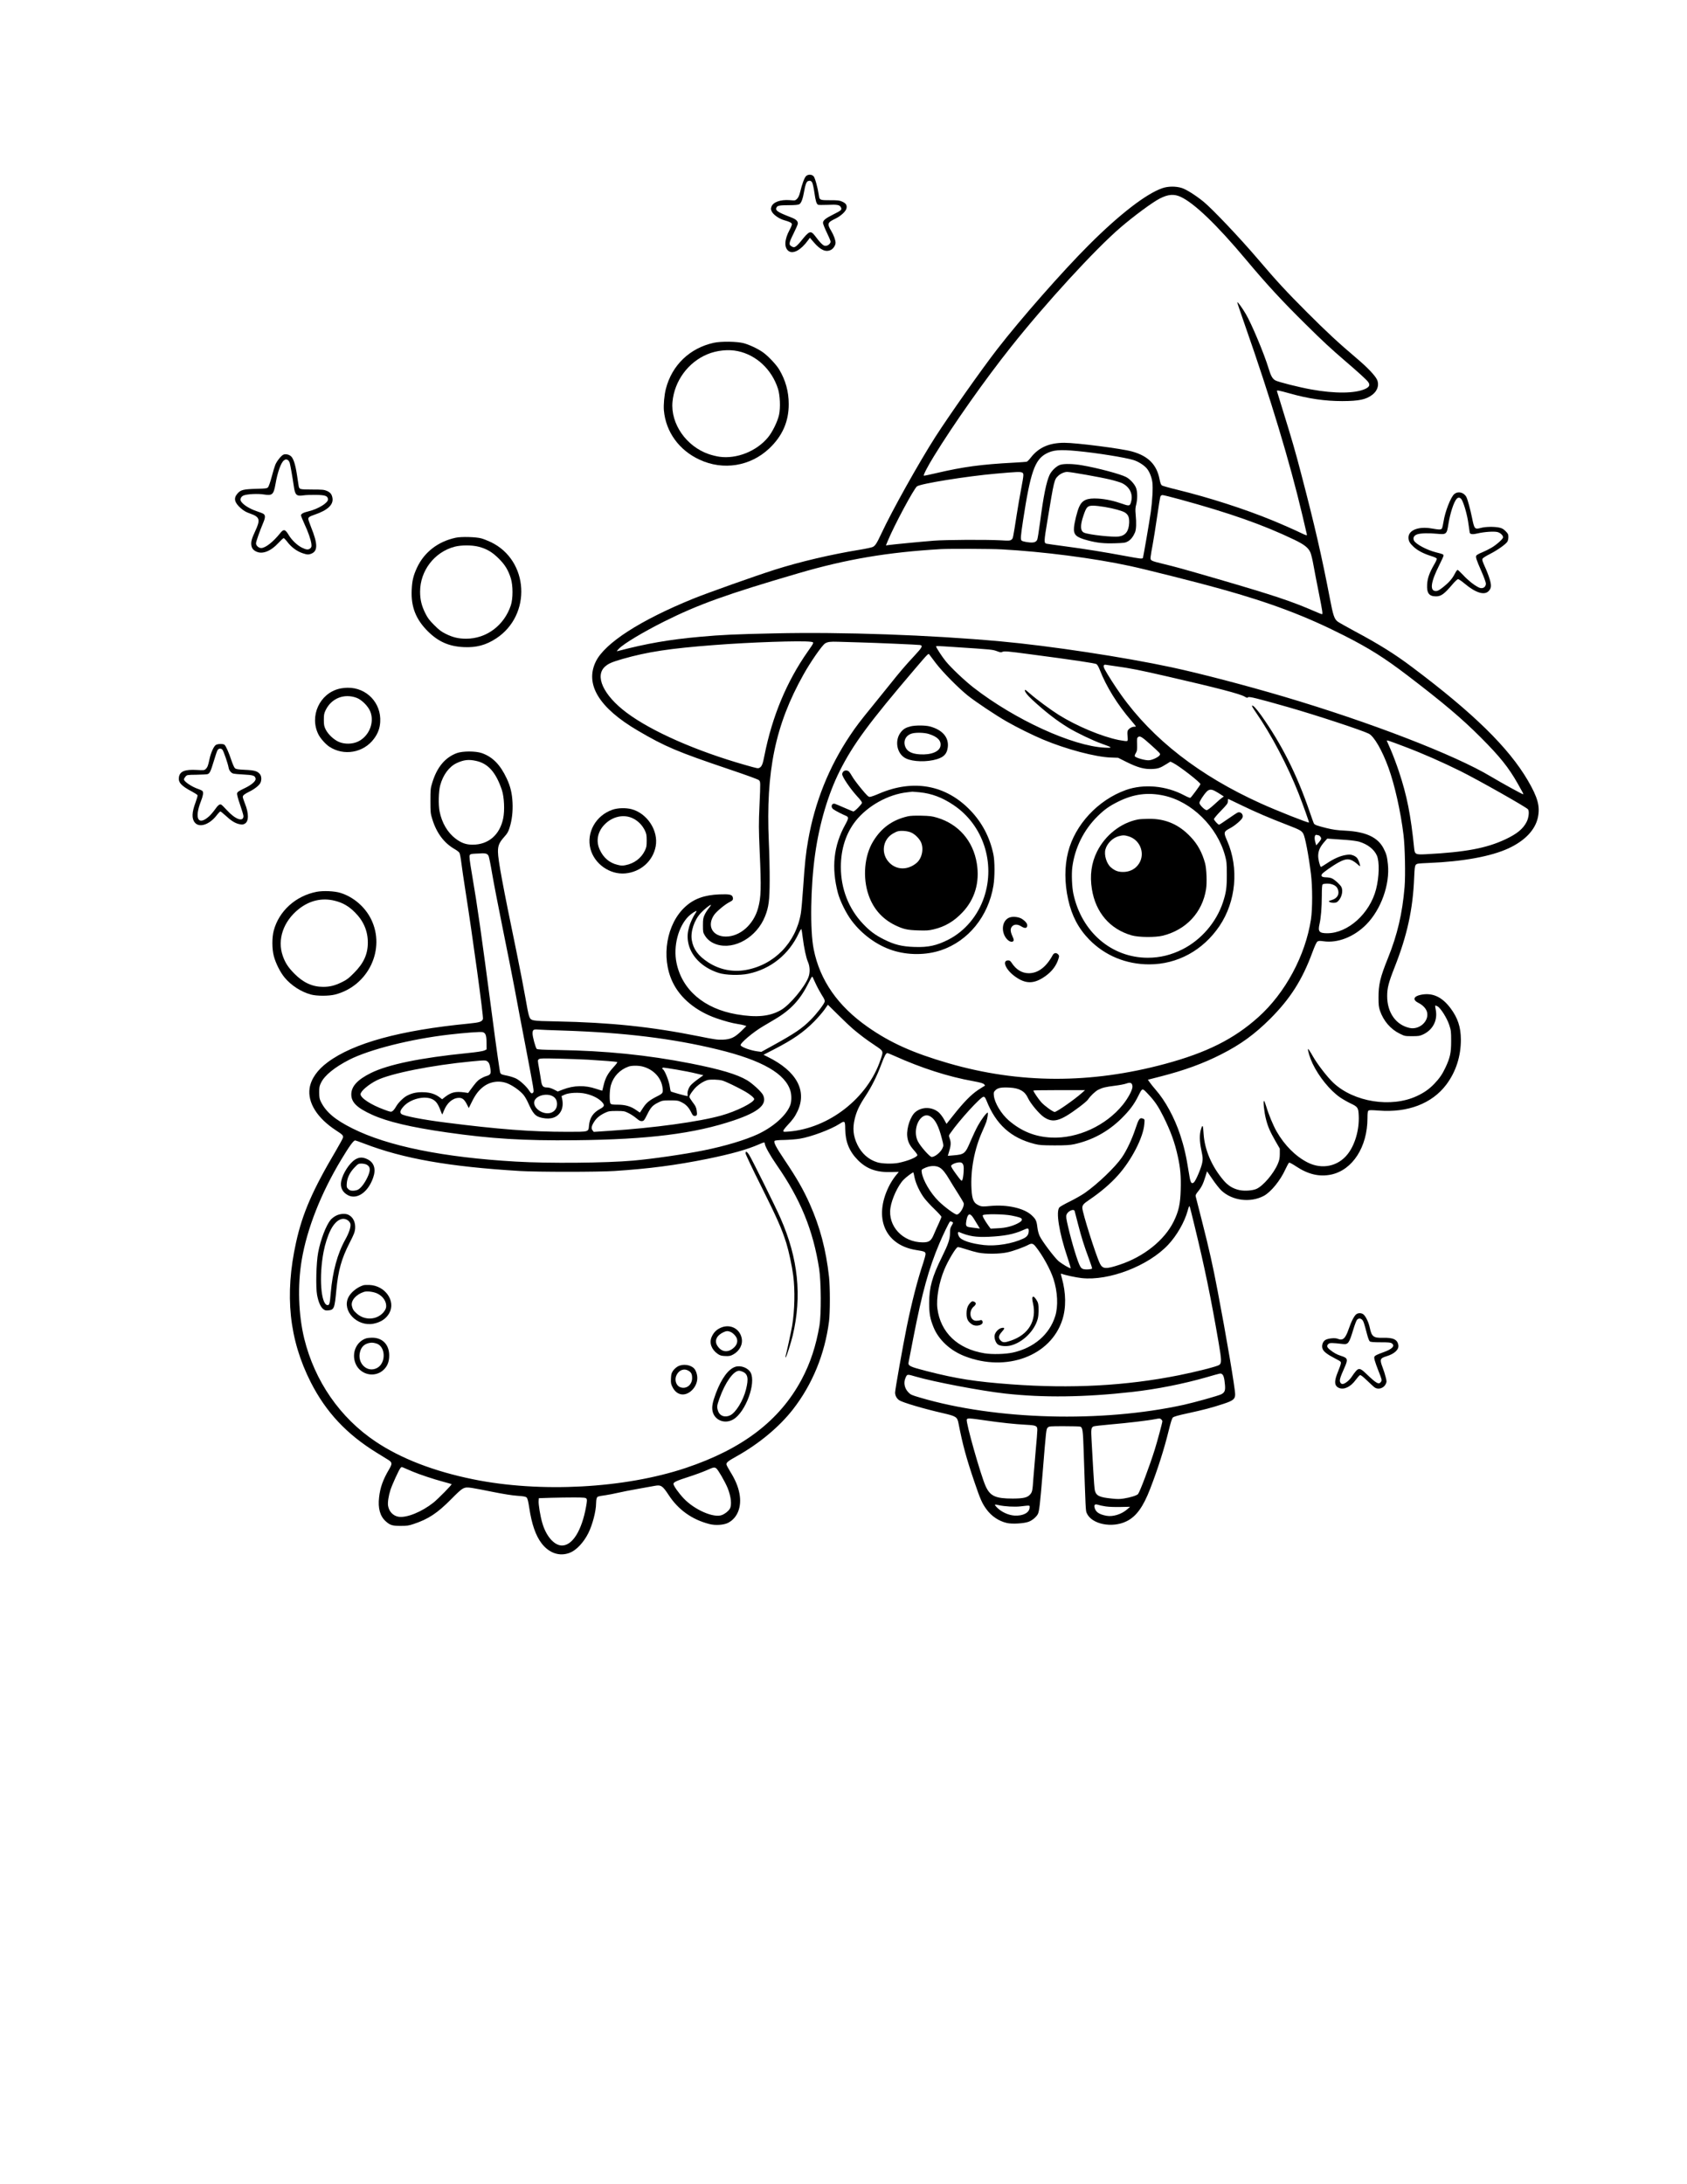 <?xml version="1.0" encoding="UTF-8" standalone="yes"?>
<svg version="1.0" xmlns="http://www.w3.org/2000/svg" width="100%" height="100%" viewBox="0 0 2550 3300" preserveAspectRatio="xMidYMid meet">
  <g transform="translate(0,3300) scale(0.1,-0.1)" fill="#000000" stroke="none">
    <path d="M12182 30337 c-24 -25 -59 -120 -87 -237 -13 -53 -27 -83 -46 -103
-28 -28 -30 -28 -111 -21 -143 11 -254 -30 -278 -101 -10 -30 -9 -41 7 -73 25
-48 112 -108 183 -128 87 -24 120 -41 120 -63 0 -11 -15 -49 -34 -83 -81 -149
-86 -272 -14 -322 68 -48 186 18 290 161 l30 41 60 -70 c102 -118 182 -152
259 -113 36 19 69 70 69 107 0 40 -28 116 -65 178 -65 108 -59 129 60 185 85
41 162 112 171 160 8 46 -9 73 -64 98 -41 19 -65 22 -185 22 -158 0 -160 1
-171 83 -16 107 -57 257 -78 279 -29 31 -87 31 -116 0z m93 -91 c9 -14 25 -83
35 -155 18 -126 30 -167 54 -184 6 -4 72 -5 146 -2 149 7 183 0 202 -40 16
-35 4 -45 -118 -106 -115 -57 -154 -89 -154 -127 0 -13 27 -83 61 -153 59
-126 61 -130 45 -155 -21 -31 -59 -46 -88 -35 -27 11 -68 53 -132 139 -73 96
-90 90 -226 -80 -25 -31 -57 -63 -72 -72 -25 -15 -30 -15 -58 -1 -51 26 -48
49 24 194 36 72 66 141 66 154 0 40 -28 65 -113 97 -199 77 -233 101 -208 148
14 26 51 32 195 32 77 0 130 5 146 13 31 16 55 79 76 200 16 94 34 141 56 150
28 11 48 6 63 -17z"/>
    <path d="M17570 30157 c-244 -83 -653 -399 -1115 -862 -390 -389 -1028 -1114
-1381 -1570 -235 -303 -726 -1000 -935 -1325 -251 -393 -657 -1118 -815 -1458
-72 -153 -92 -185 -132 -206 -15 -7 -101 -26 -192 -41 -437 -71 -909 -182
-1290 -303 -307 -98 -1011 -348 -1231 -437 -802 -326 -1337 -671 -1473 -950
-168 -344 49 -700 636 -1044 414 -243 596 -319 1371 -581 259 -87 447 -155
458 -167 25 -24 25 -20 9 -384 -12 -271 -12 -348 3 -695 25 -556 21 -690 -24
-854 -68 -249 -273 -430 -487 -430 -202 0 -291 162 -178 327 36 52 165 160
234 194 48 24 57 37 48 73 -10 41 -52 49 -204 43 -223 -9 -380 -65 -511 -184
-286 -258 -373 -765 -195 -1139 115 -244 354 -441 664 -549 125 -43 232 -72
320 -86 36 -5 80 -14 98 -20 l34 -11 -76 -75 c-101 -98 -160 -126 -281 -131
-78 -3 -125 3 -365 52 -719 144 -1334 208 -2147 224 -393 8 -389 7 -417 85 -9
23 -34 150 -56 282 -23 132 -82 436 -131 675 -209 1010 -281 1395 -282 1520
-1 94 19 141 96 227 46 51 61 77 80 140 36 113 51 244 44 381 -7 137 -32 242
-87 359 -98 210 -214 328 -378 385 -94 32 -287 32 -376 0 -178 -66 -301 -213
-372 -447 -26 -84 -28 -102 -28 -275 0 -174 2 -191 28 -275 65 -212 179 -364
344 -457 29 -17 59 -40 66 -52 8 -11 21 -82 30 -156 9 -74 35 -250 57 -390
112 -711 280 -1937 269 -1966 -17 -42 -48 -52 -215 -69 -1039 -101 -1742 -294
-2132 -584 -157 -116 -251 -252 -273 -391 -33 -218 114 -453 400 -639 99 -64
112 -78 104 -110 -3 -13 -49 -98 -103 -190 -355 -600 -508 -950 -605 -1388
-177 -798 -106 -1472 222 -2118 230 -451 541 -783 997 -1064 72 -44 150 -93
175 -108 59 -37 61 -58 12 -141 -93 -157 -136 -277 -152 -426 -19 -163 15
-283 99 -359 66 -60 101 -71 226 -71 94 0 123 4 195 28 224 74 362 165 571
377 180 181 188 186 310 169 41 -6 185 -33 321 -61 154 -31 292 -53 368 -58
98 -7 126 -12 141 -27 13 -14 24 -56 39 -154 37 -248 97 -420 186 -537 114
-149 272 -203 427 -143 97 37 209 155 279 295 63 125 118 334 118 450 0 29 4
65 10 79 10 27 11 28 135 46 44 6 127 23 185 36 58 14 193 40 300 59 107 19
222 40 256 46 94 18 119 2 209 -135 146 -226 356 -375 618 -442 91 -24 217
-15 282 18 144 74 210 244 172 444 -20 105 -64 210 -138 328 -32 52 -59 103
-59 113 0 28 31 52 150 118 341 190 647 444 855 710 295 379 482 835 546 1330
17 128 17 525 0 675 -45 407 -136 753 -291 1100 -97 217 -192 384 -381 665
-130 194 -169 269 -150 288 8 8 58 13 149 14 75 2 180 10 232 19 170 28 468
139 600 224 80 52 85 47 86 -78 2 -193 62 -340 194 -472 132 -132 281 -185
503 -178 l113 3 -53 -65 c-29 -36 -73 -105 -97 -155 -235 -476 -59 -886 411
-961 128 -20 143 -26 143 -62 0 -15 -16 -75 -35 -133 -86 -255 -172 -589 -250
-971 -58 -286 -175 -944 -175 -987 0 -47 25 -92 63 -117 54 -35 364 -127 657
-194 204 -47 220 -57 239 -157 62 -318 116 -519 241 -886 88 -259 115 -321
183 -413 76 -103 185 -176 306 -204 79 -19 260 -8 331 19 54 20 116 73 138
116 21 42 33 145 72 620 54 667 54 663 78 687 19 19 33 20 245 20 124 0 234
-3 244 -6 37 -12 43 -49 53 -359 30 -895 30 -909 46 -946 71 -170 385 -234
605 -124 145 72 249 216 354 488 117 302 214 609 280 879 30 122 50 185 63
199 15 14 75 32 224 64 232 50 371 86 545 144 143 47 173 72 173 142 0 89
-133 876 -266 1570 -72 379 -126 618 -235 1047 -50 195 -93 365 -96 377 -4 15
7 36 35 70 51 61 79 117 111 222 l26 84 82 -119 c44 -66 105 -142 135 -171
164 -154 437 -189 641 -81 108 58 250 232 327 402 24 52 49 97 56 100 7 3 54
-22 103 -55 185 -123 354 -162 533 -125 323 69 548 418 548 851 0 78 4 105 15
115 11 9 46 9 152 1 442 -35 808 105 1024 391 146 194 222 430 221 683 -1 188
-47 326 -156 472 -131 174 -275 239 -450 203 -111 -23 -127 -77 -36 -122 68
-34 115 -84 130 -137 36 -136 -113 -274 -262 -242 -208 45 -340 232 -340 481
0 121 21 204 110 430 192 485 279 881 298 1360 6 141 10 176 24 193 16 20 31
22 196 29 519 21 942 99 1205 220 248 115 405 279 445 467 35 168 0 299 -152
560 -291 496 -821 1016 -1749 1712 -262 197 -495 343 -871 544 -120 65 -234
129 -252 142 -53 40 -70 88 -122 361 -119 620 -230 1103 -429 1862 -90 347
-146 539 -286 990 -41 135 -78 253 -81 264 -5 16 -2 18 27 14 19 -3 93 -22
164 -42 282 -80 532 -116 795 -116 253 1 358 23 454 96 79 60 107 152 70 229
-30 63 -143 182 -301 316 -283 240 -453 397 -759 703 -315 316 -447 458 -735
796 -278 326 -691 761 -826 872 -121 98 -260 186 -330 208 -90 28 -207 27
-293 -3z m276 -131 c205 -94 547 -422 990 -951 310 -370 547 -627 906 -980
253 -251 375 -363 598 -555 205 -176 317 -278 341 -312 32 -45 19 -74 -45
-104 -153 -70 -458 -73 -816 -8 -184 33 -497 112 -541 136 -45 25 -69 67 -104
183 -66 219 -259 679 -345 823 -57 96 -123 187 -128 174 -1 -4 52 -163 119
-353 383 -1092 675 -2059 864 -2859 30 -129 59 -252 64 -273 9 -36 8 -37 -12
-31 -12 4 -43 17 -69 30 -66 33 -291 133 -428 189 -431 177 -961 347 -1450
467 -113 27 -214 56 -226 63 -15 10 -25 35 -37 96 -43 221 -173 351 -417 418
-158 44 -838 131 -1021 131 -228 0 -386 -69 -506 -221 -24 -32 -52 -60 -61
-64 -8 -3 -97 -10 -196 -15 -493 -26 -765 -63 -1164 -156 -107 -25 -195 -44
-198 -41 -10 9 59 142 152 293 296 483 772 1157 1163 1649 527 664 1271 1475
1656 1806 203 175 487 384 595 439 127 65 215 72 316 26z m-1560 -3841 c293
-28 720 -96 849 -136 71 -22 159 -78 199 -126 42 -50 75 -134 85 -213 10 -80
0 -270 -24 -445 -22 -154 -113 -683 -120 -695 -10 -16 -40 -12 -266 30 -330
61 -609 106 -904 145 -148 20 -278 38 -288 41 -38 12 -37 33 14 340 103 623
104 628 166 686 35 33 92 58 134 58 56 0 503 -80 649 -115 77 -19 160 -44 183
-56 110 -55 163 -159 137 -268 -18 -78 -27 -81 -134 -43 -135 47 -248 71 -366
79 -171 10 -242 -21 -289 -127 -29 -66 -71 -234 -77 -310 -9 -111 31 -148 209
-195 144 -38 244 -48 411 -43 136 4 157 7 194 28 44 25 80 70 108 135 19 45
23 142 10 275 -6 67 -5 98 8 146 20 79 21 187 0 247 -20 59 -88 135 -151 169
-81 44 -432 138 -668 178 -132 23 -268 26 -327 8 -55 -16 -132 -88 -162 -151
-50 -107 -93 -319 -145 -717 -17 -129 -36 -247 -42 -262 -17 -41 -57 -53 -145
-40 -41 5 -81 16 -89 22 -22 18 -19 55 20 313 110 718 176 909 346 1002 106
57 203 66 475 40z m-835 -325 c26 -14 25 -31 -15 -243 -19 -100 -49 -272 -66
-382 -60 -382 -57 -369 -81 -388 -21 -17 -36 -18 -173 -10 -216 11 -824 8
-1001 -6 -178 -14 -646 -59 -692 -67 l-32 -5 30 73 c97 234 393 785 440 820
54 41 758 154 1194 192 315 28 369 30 396 16z m2384 -405 c753 -206 1260 -384
1730 -610 153 -74 212 -121 243 -193 11 -26 33 -115 47 -197 15 -83 51 -271
81 -419 54 -272 61 -316 46 -316 -5 0 -51 18 -103 41 -359 156 -615 241 -1479
493 -531 154 -629 181 -811 225 -204 50 -203 49 -196 114 3 29 17 111 31 183
14 73 43 259 66 415 22 156 45 294 50 307 6 14 18 22 33 22 12 0 131 -29 262
-65z m-1133 -115 c132 -22 265 -59 303 -84 50 -33 66 -73 63 -156 -6 -126 -55
-191 -156 -206 -88 -13 -448 26 -523 57 -60 24 -64 106 -13 257 46 136 62 152
149 152 34 0 114 -9 177 -20z m-1562 -640 c627 -34 1394 -133 1939 -251 227
-48 1044 -254 1368 -345 759 -211 1291 -412 1868 -705 381 -193 610 -337 960
-604 536 -409 822 -650 1105 -934 293 -293 424 -457 562 -701 86 -152 90 -160
81 -160 -15 0 -327 172 -486 267 -544 327 -1824 821 -3127 1207 -589 174
-1279 354 -1700 444 -723 155 -1839 324 -2585 392 -1066 97 -2391 144 -3415
121 -598 -13 -802 -22 -1130 -52 -460 -41 -810 -102 -1240 -215 -23 -6 -21 -3
15 35 71 75 367 252 682 410 520 260 956 416 2028 729 730 214 1354 319 2160
366 135 7 752 5 915 -4z m-2887 -1396 c56 -8 57 -5 -44 -149 -318 -453 -537
-978 -654 -1569 -25 -132 -40 -167 -75 -186 -23 -12 -29 -11 -215 42 -742 211
-1418 509 -1794 791 -353 264 -488 560 -320 701 51 43 101 64 262 111 376 107
711 158 1377 209 555 43 1323 69 1463 50z m722 -9 c262 -7 905 -35 931 -40 47
-10 35 -34 -80 -158 -144 -154 -225 -250 -372 -434 -65 -82 -186 -231 -269
-333 -176 -215 -247 -308 -335 -440 -320 -477 -533 -1008 -634 -1582 -35 -194
-52 -357 -76 -718 -11 -168 -27 -343 -35 -390 -75 -444 -404 -781 -837 -856
-196 -34 -395 7 -564 117 -150 98 -224 198 -247 334 -22 127 35 301 134 409
52 57 146 132 155 124 2 -3 -12 -25 -32 -49 -20 -24 -49 -69 -63 -99 -22 -48
-26 -68 -26 -161 0 -100 2 -108 30 -154 40 -65 101 -110 181 -135 269 -83 602
111 727 423 57 141 70 246 71 542 1 149 -5 414 -13 590 -47 1063 98 1763 522
2520 108 194 284 447 329 474 39 24 79 29 198 25 63 -2 201 -6 305 -9z m1440
-70 c597 -39 585 -38 662 -66 42 -16 56 -18 74 -8 28 14 77 10 414 -35 682
-90 989 -136 1009 -150 13 -8 34 -46 50 -87 97 -250 268 -527 475 -766 39 -46
71 -85 71 -88 0 -3 -12 -5 -27 -5 -39 0 -91 -35 -99 -66 -4 -14 -4 -53 0 -85
5 -48 3 -61 -9 -65 -8 -4 -63 4 -122 15 -260 52 -637 210 -911 381 -122 77
-336 235 -434 321 -38 34 -71 60 -73 57 -17 -16 28 -77 113 -155 204 -187 363
-309 542 -419 126 -76 370 -193 500 -239 169 -60 175 -67 50 -61 -487 23
-1359 422 -1985 908 -133 104 -337 296 -419 397 -53 64 -146 207 -146 223 0
10 5 10 265 -7z m-265 -250 c104 -135 339 -372 480 -485 118 -94 419 -295 585
-390 151 -87 393 -207 553 -274 348 -146 793 -264 1025 -271 l108 -4 132 -66
c166 -82 265 -109 386 -103 91 5 118 15 219 78 l53 33 36 -17 c93 -44 426
-303 418 -324 -9 -25 -140 -201 -152 -206 -7 -3 -50 15 -95 39 -273 145 -610
175 -880 79 -420 -150 -768 -523 -873 -937 -55 -218 -55 -465 1 -717 54 -246
156 -439 319 -606 237 -242 556 -374 906 -374 426 0 813 211 1062 579 251 372
296 876 117 1286 -58 131 -56 139 49 195 69 37 169 123 182 157 17 46 -24 93
-70 78 -10 -3 -76 -46 -146 -95 -71 -50 -132 -90 -138 -90 -16 0 -77 67 -77
85 0 10 47 66 105 125 94 97 105 112 105 144 0 20 2 36 3 36 2 0 91 -42 198
-94 221 -107 429 -196 689 -296 201 -78 221 -89 249 -134 28 -45 82 -328 117
-611 24 -192 24 -527 0 -685 -84 -548 -389 -1114 -796 -1478 -368 -330 -780
-536 -1410 -706 -1125 -303 -2200 -300 -3270 9 -542 157 -882 310 -1225 550
-452 317 -721 704 -815 1171 -58 285 -48 954 21 1439 65 463 197 907 371 1255
204 405 439 725 1145 1552 196 229 197 231 212 207 9 -13 54 -73 101 -134z
m2710 -40 c232 -32 362 -58 789 -156 749 -172 1094 -262 1165 -304 33 -20 42
-21 50 -10 12 16 144 -17 611 -150 417 -119 1118 -350 1216 -400 80 -42 201
-251 297 -515 93 -257 184 -659 227 -1015 22 -178 31 -607 16 -787 -34 -402
-108 -717 -251 -1073 -118 -292 -144 -402 -143 -600 0 -107 4 -141 22 -195 53
-154 160 -279 297 -346 76 -38 80 -39 188 -39 99 0 117 3 167 26 151 71 224
218 190 379 -6 29 -9 55 -7 57 2 3 18 -3 34 -11 48 -25 143 -176 178 -281 27
-84 29 -100 29 -245 0 -177 -16 -250 -85 -397 -49 -104 -88 -161 -169 -247
-78 -81 -155 -135 -265 -186 -386 -180 -950 -91 -1260 199 -91 85 -244 283
-311 402 -38 67 -71 117 -73 111 -7 -22 29 -138 69 -222 94 -197 263 -405 415
-510 41 -28 113 -69 159 -91 109 -51 118 -65 123 -185 10 -213 -57 -442 -168
-582 -146 -185 -387 -235 -605 -125 -181 92 -348 259 -468 468 -51 89 -122
259 -157 378 -13 43 -28 81 -33 84 -17 10 1 -168 28 -272 29 -116 60 -187 144
-335 l66 -114 0 -81 c-1 -67 -6 -92 -31 -151 -64 -148 -221 -332 -323 -377
-57 -25 -176 -34 -254 -18 -98 21 -171 65 -239 144 -180 210 -289 462 -305
707 -8 133 -15 146 -38 74 -26 -82 -25 -186 5 -326 21 -103 23 -125 13 -182
-14 -80 -101 -284 -129 -302 -40 -27 -51 -2 -78 173 -35 225 -69 372 -127 548
-87 261 -224 514 -370 680 -33 39 -74 88 -89 111 l-29 41 187 48 c365 93 651
198 922 336 296 150 505 303 741 538 304 305 482 585 635 998 38 103 64 159
78 168 17 11 35 12 91 4 215 -31 462 66 647 253 223 226 359 605 327 910 -12
118 -23 158 -66 241 -88 168 -268 251 -578 267 -126 6 -186 15 -285 39 -150
38 -178 48 -191 72 -5 10 -35 92 -65 181 -192 560 -422 1015 -731 1451 -78
108 -125 158 -139 144 -3 -3 23 -48 59 -99 234 -337 481 -807 647 -1228 68
-175 161 -433 156 -437 -9 -10 -484 178 -725 287 -927 418 -1639 971 -2117
1645 -89 125 -198 295 -243 378 -30 54 -23 81 16 73 16 -3 80 -12 143 -21z
m513 -1168 c165 -148 170 -153 158 -174 -15 -29 -104 -73 -158 -79 -55 -7
-210 37 -220 61 -3 8 4 30 16 48 18 30 21 48 19 131 -3 86 -1 99 16 111 26 20
57 2 169 -98z m3857 -47 c273 -103 570 -234 845 -370 262 -130 995 -544 1021
-577 23 -28 12 -128 -20 -190 -53 -105 -144 -180 -317 -262 -288 -136 -606
-196 -1205 -227 -157 -8 -169 -2 -178 88 -52 509 -109 797 -231 1163 -35 105
-89 249 -120 320 -31 72 -59 136 -62 142 -6 15 27 4 267 -87z m-14037 -215
c184 -39 302 -171 393 -440 35 -106 45 -309 20 -429 -51 -249 -222 -397 -461
-398 -99 0 -171 25 -258 91 -120 90 -208 238 -242 410 -21 101 -16 304 9 396
43 159 135 282 249 336 106 49 179 58 290 34z m11172 -456 c22 -12 61 -35 87
-52 l47 -31 -25 -17 c-14 -9 -68 -55 -119 -103 -59 -54 -102 -86 -116 -86 -28
0 -109 80 -109 109 0 24 59 117 108 169 36 38 70 41 127 11z m-774 -69 c420
-90 808 -471 926 -907 24 -89 27 -115 27 -283 1 -200 -10 -275 -60 -427 -101
-300 -328 -563 -609 -705 -170 -86 -341 -128 -525 -128 -548 0 -1001 389
-1125 965 -22 100 -30 303 -16 407 39 291 173 560 382 766 107 105 179 155
314 222 231 114 444 142 686 90z m2339 -600 c15 0 40 -31 40 -49 0 -10 -17
-37 -37 -60 l-37 -43 -13 43 c-22 76 -11 128 25 114 8 -3 17 -5 22 -5z m432
-71 c69 -5 150 -17 180 -25 130 -39 227 -114 270 -209 41 -92 36 -323 -12
-510 -94 -366 -424 -664 -737 -665 -121 0 -143 25 -119 133 24 105 35 251 36
433 0 111 4 164 12 172 7 7 38 12 70 12 70 0 131 -27 152 -68 42 -82 7 -155
-90 -182 -42 -12 -45 -15 -28 -27 10 -7 37 -13 61 -13 34 0 50 6 69 25 56 56
79 156 50 214 -18 34 -93 104 -137 127 -20 11 -58 18 -92 19 -63 1 -83 15 -66
47 12 23 167 132 254 179 91 49 139 57 196 32 24 -11 62 -36 83 -56 22 -21 41
-35 43 -33 7 7 -16 80 -36 112 -13 21 -36 38 -66 50 -42 15 -56 16 -116 6 -86
-15 -177 -55 -286 -128 -46 -31 -86 -54 -87 -53 -19 23 -41 116 -41 169 1 76
28 136 95 212 l42 48 86 -6 c48 -3 144 -10 214 -15z m-13022 -205 c23 -5 36
-16 46 -38 7 -17 32 -137 53 -266 22 -129 94 -502 160 -828 67 -326 148 -740
182 -920 33 -180 107 -571 165 -870 127 -667 128 -670 113 -688 -19 -23 -32
-16 -61 29 -39 62 -135 150 -197 182 -30 14 -86 33 -125 41 -97 20 -99 21
-114 44 -7 11 -60 379 -117 818 -177 1338 -224 1673 -311 2184 -35 205 -43
272 -34 287 9 17 22 21 93 24 45 1 89 4 98 5 9 1 31 -1 49 -4z m3172 -901
c-33 -47 -79 -146 -95 -204 -24 -85 -29 -148 -17 -224 33 -213 210 -394 465
-475 104 -33 316 -39 445 -12 339 70 615 292 764 613 18 39 36 67 40 61 3 -5
12 -63 20 -129 19 -153 51 -303 77 -362 32 -71 36 -163 9 -235 -56 -148 -280
-417 -412 -494 -169 -99 -370 -119 -673 -67 -493 85 -825 370 -909 777 -52
250 26 549 181 703 44 43 113 88 122 80 2 -2 -6 -16 -17 -32z m1824 -1078 c23
-49 64 -123 89 -163 34 -51 45 -79 41 -95 -9 -38 -124 -187 -210 -273 -135
-135 -240 -206 -590 -399 l-158 -87 -55 7 c-104 13 -247 64 -258 93 -11 29
186 196 335 284 41 24 124 73 184 109 242 143 386 300 512 557 43 86 50 96 58
78 5 -12 29 -61 52 -111z m559 -672 c120 -100 196 -157 323 -242 141 -95 138
-86 92 -221 -193 -579 -778 -1036 -1387 -1086 -75 -6 -83 -5 -83 10 0 10 26
45 58 79 85 90 118 136 157 218 147 311 -15 607 -450 821 l-64 32 157 81 c288
148 446 258 607 420 55 56 125 136 155 178 l54 77 156 -154 c85 -85 187 -181
225 -213z m-4385 -23 c922 -30 1654 -119 2336 -285 677 -164 1032 -369 1104
-635 17 -64 15 -158 -6 -210 -59 -153 -253 -325 -487 -435 -189 -88 -495 -180
-817 -245 -292 -59 -782 -130 -1070 -155 -408 -36 -1273 -44 -1770 -15 -1095
63 -1938 233 -2472 501 -261 130 -398 245 -476 400 -23 46 -26 67 -27 144 0
79 3 97 29 149 54 110 205 232 425 345 305 155 930 313 1511 380 233 27 474
45 505 37 45 -11 59 -48 59 -160 l1 -101 -35 -17 c-23 -10 -111 -24 -250 -38
-717 -72 -1201 -172 -1463 -301 -204 -101 -296 -202 -297 -323 0 -121 85 -204
319 -310 231 -104 581 -187 1126 -265 671 -96 1156 -126 1938 -118 1108 11
1808 99 2406 302 373 127 502 240 435 381 -23 48 -159 174 -241 223 -154 91
-402 165 -858 255 -650 127 -1282 191 -1995 202 -230 3 -318 8 -327 17 -18 18
-63 183 -63 231 0 58 12 67 85 61 33 -3 202 -10 375 -15z m5005 -381 c413
-186 817 -316 1198 -384 108 -20 147 -31 162 -47 16 -16 17 -21 6 -25 -7 -3
-52 -32 -100 -63 -103 -69 -216 -185 -365 -373 l-109 -137 -38 69 c-21 38 -57
85 -80 105 -100 85 -252 88 -352 5 -73 -60 -134 -237 -124 -360 7 -84 35 -143
104 -220 30 -33 52 -66 50 -72 -11 -33 -146 -88 -285 -116 -89 -18 -251 -14
-323 9 -130 40 -235 133 -299 265 -64 132 -75 250 -39 396 28 112 70 201 158
334 93 141 175 303 241 480 51 136 72 175 94 175 6 0 52 -19 101 -41z m-4630
-59 c203 -12 425 -29 443 -35 9 -3 -12 -32 -58 -82 -82 -90 -121 -162 -146
-270 -10 -43 -19 -79 -20 -81 -1 -2 -44 11 -95 28 -164 56 -335 53 -500 -11
l-78 -30 -60 31 c-40 20 -75 30 -104 30 -57 0 -76 21 -87 96 -4 33 -19 117
-31 188 -23 127 -23 128 -4 143 17 13 60 14 295 9 151 -4 352 -11 445 -16z
m-1511 -32 c20 -18 28 -39 37 -96 14 -85 6 -101 -64 -121 -23 -7 -63 -26 -89
-42 -42 -27 -65 -53 -153 -173 l-28 -39 -61 9 c-132 17 -195 2 -287 -68 l-46
-36 -31 24 c-68 53 -141 78 -243 82 -102 4 -174 -10 -253 -50 -57 -29 -134
-105 -169 -166 -16 -29 -40 -60 -54 -69 -22 -15 -30 -14 -126 22 -200 73 -357
176 -357 233 0 45 119 147 245 210 211 105 834 229 1435 286 209 20 215 19
244 -6z m2341 -72 c166 -44 283 -171 301 -328 8 -70 2 -79 -80 -120 -117 -59
-163 -96 -213 -171 -25 -40 -47 -73 -49 -75 -1 -2 -28 15 -60 38 -80 56 -164
80 -279 80 -72 0 -95 3 -106 16 -20 25 -17 205 5 279 39 132 133 232 265 280
47 18 153 18 216 1z m512 -46 c98 -17 229 -42 292 -58 l113 -27 -80 -58 c-45
-32 -95 -74 -111 -93 -33 -37 -55 -103 -48 -141 2 -13 3 -23 1 -23 -25 0 -250
63 -255 71 -4 7 -10 37 -14 66 -10 85 -75 249 -105 268 -17 10 -11 25 9 25 11
0 100 -14 198 -30z m694 -166 c56 -17 224 -98 344 -166 73 -42 135 -94 135
-113 0 -51 -267 -185 -498 -249 -334 -94 -1021 -188 -1687 -231 l-240 -16 -18
23 c-24 29 -17 66 24 130 37 58 88 99 166 136 53 24 69 27 173 27 110 0 119
-2 180 -32 36 -17 89 -53 119 -78 43 -37 60 -45 85 -43 28 3 35 11 77 96 55
112 84 143 169 185 61 30 71 32 180 32 106 0 120 -2 172 -28 66 -32 109 -77
146 -153 22 -45 30 -54 53 -54 35 0 40 16 29 86 -7 45 -20 70 -60 121 -27 36
-50 73 -50 81 0 25 57 107 109 155 47 44 110 82 161 98 45 13 175 10 231 -7z
m-3229 -52 c81 -38 175 -108 221 -164 20 -24 50 -75 67 -114 78 -175 113 -213
217 -234 130 -27 227 6 279 96 30 51 37 123 20 197 l-8 37 48 22 c67 30 215
37 316 14 98 -22 187 -65 238 -116 55 -55 51 -76 -18 -113 -107 -58 -158 -134
-169 -252 -9 -99 4 -95 -333 -95 -542 0 -1035 38 -1835 140 -348 44 -629 99
-667 129 -28 23 -20 55 31 113 102 115 320 170 439 109 52 -27 82 -68 117
-159 15 -40 29 -72 30 -70 2 2 13 27 25 57 46 117 131 191 224 194 54 2 85
-23 125 -101 l27 -53 46 93 c56 113 103 174 174 229 111 85 259 101 386 41z
m9426 -34 c4 -48 -61 -173 -145 -278 -255 -316 -683 -514 -1078 -497 -248 11
-455 94 -647 259 -113 98 -214 264 -225 374 -5 49 -3 55 24 83 37 36 89 46
217 39 145 -8 228 -55 274 -157 37 -82 172 -243 243 -290 138 -92 245 -62 531
152 63 47 123 98 133 114 36 54 110 125 155 148 64 32 108 43 249 61 68 8 147
23 175 33 63 23 89 12 94 -41z m244 -126 c93 -99 148 -180 222 -329 111 -222
173 -392 219 -603 39 -176 50 -302 44 -504 -6 -218 -30 -325 -106 -481 -140
-283 -451 -532 -817 -653 -207 -69 -257 -66 -298 17 -60 121 -266 771 -266
841 0 43 18 64 103 121 171 116 320 242 435 371 206 229 384 575 399 775 6 72
6 72 -22 83 -47 18 -62 -2 -111 -150 -54 -163 -134 -333 -206 -437 -100 -146
-363 -398 -558 -535 -47 -33 -149 -91 -226 -129 -78 -38 -150 -79 -160 -90
-56 -62 -6 -378 120 -752 30 -89 52 -164 50 -167 -10 -9 -133 64 -186 109 -63
56 -246 298 -282 375 -17 35 -30 87 -36 136 -11 97 -25 124 -90 183 -115 104
-365 160 -615 137 -116 -11 -136 -10 -170 4 -87 37 -110 85 -120 246 -17 289
42 608 165 880 26 58 52 121 59 141 17 52 30 139 20 139 -18 0 -96 -104 -145
-193 -29 -51 -78 -156 -111 -232 -83 -197 -94 -207 -265 -221 l-81 -7 7 24
c41 130 45 172 21 239 -15 42 -15 45 10 79 134 194 460 551 502 551 16 0 26
-13 44 -57 143 -362 369 -565 727 -656 76 -19 114 -21 302 -22 172 0 232 4
298 18 273 60 509 189 711 386 125 124 191 211 255 339 66 131 58 130 158 24z
m-1010 24 c-114 -101 -379 -286 -410 -286 -26 0 -150 90 -201 145 -44 49 -121
162 -121 179 0 3 176 6 390 6 l391 0 -49 -44z m-8002 -46 c47 -24 70 -64 70
-122 0 -80 -60 -138 -143 -138 -120 0 -231 108 -197 191 33 78 179 115 270 69z
m5721 -313 c69 -46 119 -146 167 -333 26 -100 26 -102 8 -142 -28 -62 -114
-132 -163 -132 -29 0 -174 164 -210 239 -53 106 -32 263 45 345 49 51 100 59
153 23z m-8563 -406 c591 -227 1280 -348 2352 -413 265 -16 1175 -16 1425 0
523 34 937 88 1405 183 368 75 602 141 781 219 77 34 89 36 89 14 0 -37 77
-176 178 -322 362 -520 553 -987 644 -1572 30 -199 33 -683 5 -855 -51 -305
-139 -572 -269 -815 -332 -623 -895 -1052 -1754 -1339 -925 -309 -2200 -377
-3211 -171 -596 121 -1096 315 -1477 571 -537 360 -919 913 -1077 1554 -88
361 -103 806 -38 1190 80 472 290 1006 597 1515 124 206 185 290 211 290 6 0
69 -22 139 -49z m9028 -289 c29 -19 36 -55 29 -146 -3 -50 -12 -101 -19 -114
-11 -21 -16 -17 -93 88 -53 72 -80 116 -76 127 13 33 127 66 159 45z m-329
-74 c41 -25 87 -82 143 -178 24 -41 81 -133 127 -205 46 -71 86 -140 90 -153
13 -51 -60 -172 -105 -172 -29 0 -186 115 -273 201 -124 121 -240 319 -256
436 -5 38 -3 42 26 57 89 47 186 52 248 14z m-383 -148 c19 -92 80 -222 146
-310 27 -36 96 -112 155 -168 58 -56 105 -108 105 -116 0 -8 -18 -52 -39 -98
-22 -45 -54 -119 -73 -163 -43 -104 -72 -125 -172 -125 -301 1 -529 246 -486
523 21 137 115 339 199 424 36 38 141 116 147 110 2 -1 10 -36 18 -77z m4236
-745 c149 -612 243 -1068 360 -1748 46 -268 47 -311 10 -339 -31 -23 -349
-104 -615 -157 -798 -159 -1621 -203 -2530 -136 -542 40 -823 84 -1270 198
-262 67 -292 81 -281 135 3 15 35 180 71 367 134 688 233 1048 395 1430 56
134 148 322 160 330 5 3 19 1 30 -5 21 -11 21 -11 -4 -55 -21 -34 -26 -57 -26
-107 0 -99 -23 -168 -124 -373 -146 -295 -191 -457 -191 -690 0 -163 14 -239
65 -365 77 -192 253 -356 475 -441 630 -244 1298 6 1473 551 59 183 56 405 -8
633 -17 63 -18 68 -2 62 50 -20 213 -55 302 -65 413 -45 1008 184 1308 504
131 140 247 342 294 513 16 60 25 79 30 66 5 -10 40 -148 78 -308z m-1816 238
c3 -10 26 -97 50 -193 53 -206 93 -333 166 -528 29 -78 51 -145 47 -148 -10
-11 -85 -17 -122 -10 -26 5 -41 16 -55 39 -37 59 -128 357 -186 607 -28 119
-32 151 -23 177 18 55 110 97 123 56z m-954 -68 c110 -22 148 -35 154 -51 9
-22 -9 -41 -63 -69 -88 -44 -181 -67 -297 -72 l-110 -6 -36 49 c-56 78 -92
144 -82 154 22 22 320 18 434 -5z m-575 -39 c19 -30 48 -78 65 -106 l31 -52
-43 6 c-24 3 -67 8 -95 12 -72 9 -79 20 -66 100 19 112 54 125 108 40z m835
-191 c0 -57 -24 -91 -82 -118 -163 -77 -411 -118 -593 -98 -197 22 -343 70
-376 125 -25 41 -26 81 -1 71 149 -63 252 -79 445 -71 238 11 383 39 518 100
77 35 89 34 89 -9z m103 -237 c105 -130 224 -345 271 -491 63 -194 73 -413 26
-562 -86 -277 -323 -480 -640 -550 -113 -25 -315 -30 -430 -11 -405 66 -665
315 -711 679 -19 150 26 398 106 588 56 135 175 333 202 337 12 2 68 -13 125
-32 57 -19 139 -42 183 -51 113 -23 322 -22 441 4 84 17 252 78 321 115 47 25
69 20 106 -26z m2817 -1928 c24 -13 38 -63 46 -162 8 -87 -4 -116 -55 -143
-46 -23 -389 -119 -566 -159 -1242 -273 -2841 -230 -3986 108 -133 39 -144 44
-181 83 -55 58 -72 140 -43 210 27 64 24 64 153 26 276 -81 999 -218 1352
-257 582 -65 1204 -57 1925 24 371 42 771 121 1130 224 219 63 201 59 225 46z
m-3579 -700 c242 -35 447 -57 619 -66 153 -8 170 -16 170 -79 0 -25 -11 -166
-25 -313 -13 -147 -29 -334 -35 -417 -13 -195 -17 -210 -54 -249 -40 -43 -101
-56 -256 -57 -262 0 -342 36 -411 186 -74 163 -302 967 -286 1009 9 22 40 21
278 -14z m2663 14 c9 -8 16 -21 16 -27 0 -20 -77 -306 -115 -427 -79 -253
-225 -640 -253 -673 -19 -21 -112 -51 -214 -67 -59 -10 -101 -10 -182 -1 -187
19 -234 41 -256 120 -6 20 -17 160 -25 311 -8 151 -19 351 -25 444 -10 174 -7
196 28 215 10 5 131 19 268 31 237 20 567 59 664 79 66 13 77 13 94 -5z
m-11312 -789 c96 -41 317 -114 452 -150 71 -19 130 -36 132 -38 8 -8 -203
-222 -274 -279 -177 -140 -402 -232 -526 -214 -83 13 -146 78 -160 167 -8 49
8 153 36 239 26 80 128 304 151 330 16 20 18 20 74 -6 32 -14 83 -36 115 -49z
m4585 50 c27 -19 131 -199 171 -295 53 -131 67 -261 33 -316 -22 -36 -71 -75
-119 -94 -123 -48 -413 78 -577 251 -78 83 -155 191 -155 220 0 26 46 47 235
108 88 28 205 71 260 95 113 50 122 52 152 31z m-1962 -458 c10 -14 9 -35 -6
-120 -65 -360 -205 -587 -364 -587 -118 0 -240 140 -298 341 -30 102 -60 282
-55 335 l3 39 185 6 c102 3 261 5 353 5 149 -1 170 -3 182 -19z m7851 -117
c45 -7 146 -10 224 -8 l142 3 -42 -37 c-86 -76 -216 -117 -315 -99 -112 21
-164 57 -180 124 -11 43 7 57 53 42 20 -7 74 -19 118 -25z m-1617 19 c89 -20
236 -28 327 -18 150 17 139 19 137 -19 -3 -77 -101 -128 -229 -120 -93 6 -198
55 -264 122 -46 48 -43 52 29 35z"/>
    <path d="M13765 22026 c-70 -17 -108 -39 -144 -83 -105 -126 -67 -335 73 -402
107 -52 319 -57 469 -11 106 33 150 81 163 178 20 150 -81 267 -273 317 -68
18 -218 18 -288 1z m274 -115 c131 -41 190 -101 177 -180 -13 -87 -141 -139
-313 -128 -115 7 -183 40 -214 103 -45 94 1 190 104 214 62 15 183 11 246 -9z"/>
    <path d="M12747 21342 c-10 -10 -17 -27 -17 -38 0 -42 124 -224 230 -339 39
-41 70 -83 70 -93 0 -20 -110 -132 -130 -132 -6 0 -66 24 -133 54 -67 29 -132
57 -145 61 -52 16 -72 -50 -24 -83 32 -23 131 -74 185 -96 48 -20 48 -36 -6
-134 -177 -319 -212 -650 -112 -1032 33 -124 126 -312 209 -421 157 -208 383
-372 616 -447 234 -76 509 -75 736 2 411 139 714 513 790 974 22 133 22 372
-1 477 -53 254 -170 476 -345 659 -370 387 -862 478 -1381 256 -63 -28 -127
-50 -142 -50 -21 0 -45 23 -129 125 -57 69 -117 149 -134 180 -17 30 -39 64
-49 75 -23 25 -67 26 -88 2z m1152 -312 c186 -19 342 -78 514 -193 446 -298
637 -873 462 -1393 -93 -278 -289 -511 -535 -638 -179 -92 -310 -121 -519
-113 -185 6 -301 34 -456 112 -133 66 -216 127 -318 235 -218 228 -337 531
-337 860 0 272 77 511 224 697 183 230 493 402 781 433 38 4 73 8 76 9 4 0 52
-4 108 -9z"/>
    <path d="M13720 20666 c-232 -54 -399 -175 -522 -378 -133 -218 -161 -546 -69
-811 71 -206 205 -358 396 -453 128 -62 186 -76 355 -81 123 -4 158 -2 233 16
170 40 307 121 433 254 189 198 266 457 219 742 -55 340 -276 594 -600 691
-77 23 -112 27 -240 30 -98 2 -169 -1 -205 -10z m52 -244 c58 -25 124 -91 150
-148 45 -102 13 -246 -70 -314 -131 -108 -297 -106 -407 4 -133 133 -108 349
52 442 24 15 59 31 76 35 50 13 149 4 199 -19z"/>
    <path d="M15266 19140 c-99 -31 -137 -164 -80 -279 37 -73 104 -112 133 -77 8
10 5 27 -15 70 -34 74 -35 118 -4 151 31 33 82 33 135 0 53 -33 83 -32 91 1 8
32 -16 67 -73 107 -44 32 -133 44 -187 27z"/>
    <path d="M15912 18569 c-98 -180 -221 -273 -362 -273 -103 1 -189 53 -257 155
-19 30 -32 39 -53 39 -100 0 -38 -143 105 -245 162 -116 288 -113 458 8 100
72 166 160 197 264 12 38 11 45 -5 63 -28 30 -63 26 -83 -11z"/>
    <path d="M17201 20619 c-258 -50 -494 -236 -618 -484 -86 -172 -112 -362 -78
-570 57 -353 273 -603 600 -697 109 -31 360 -33 475 -4 352 90 594 351 650
700 16 95 8 309 -14 391 -44 163 -114 292 -220 402 -178 188 -378 274 -631
272 -66 -1 -140 -5 -164 -10z m-144 -254 c193 -57 266 -293 137 -443 -52 -62
-132 -97 -219 -96 -75 0 -123 18 -183 69 -65 55 -106 187 -83 271 24 90 110
176 200 200 62 17 88 17 148 -1z"/>
    <path d="M11270 15574 c0 -14 107 -241 239 -503 238 -477 307 -634 376 -851
38 -123 87 -351 105 -490 29 -226 22 -529 -16 -760 -14 -82 -84 -407 -101
-465 -3 -13 -2 -17 5 -10 13 13 77 214 104 324 142 601 84 1168 -184 1776 -77
177 -443 913 -478 963 -34 48 -50 53 -50 16z"/>
    <path d="M5368 15481 c-87 -55 -186 -209 -210 -325 -20 -95 19 -173 108 -217
136 -65 301 53 375 270 44 126 15 223 -80 273 -73 38 -131 38 -193 -1z m172
-76 c62 -32 65 -87 11 -199 -43 -89 -98 -159 -142 -181 -15 -8 -49 -15 -74
-15 -36 0 -51 6 -72 26 -23 23 -25 31 -21 87 6 83 47 166 118 239 53 55 59 58
103 58 27 0 61 -7 77 -15z"/>
    <path d="M5082 14634 c-29 -14 -66 -42 -83 -62 -71 -86 -153 -300 -190 -496
-29 -154 -38 -524 -16 -642 20 -104 51 -177 90 -210 27 -22 38 -25 79 -22 88
9 96 27 122 308 29 297 77 471 199 710 67 130 80 165 85 216 7 96 -29 173 -99
209 -45 24 -127 19 -187 -11z m178 -73 c14 -10 29 -30 35 -45 14 -41 -15 -135
-74 -241 -121 -216 -194 -486 -222 -814 -13 -158 -20 -184 -51 -179 -98 14
-128 435 -57 804 22 117 63 244 107 331 75 148 179 205 262 144z"/>
    <path d="M5490 13581 c-95 -31 -191 -110 -226 -186 -95 -202 132 -439 378
-395 112 21 197 77 243 162 100 182 -64 414 -299 424 -39 2 -82 0 -96 -5z
m215 -125 c92 -45 145 -133 130 -213 -3 -19 -23 -53 -43 -75 -101 -112 -280
-119 -397 -16 -50 44 -64 66 -76 117 -18 80 61 173 181 212 46 16 147 3 205
-25z"/>
    <path d="M10882 12934 c-59 -29 -96 -69 -125 -133 -39 -89 -4 -189 91 -256 37
-25 54 -30 115 -33 63 -2 78 1 122 25 97 55 147 154 125 250 -33 148 -187 218
-328 147z m155 -55 c41 -15 92 -68 102 -106 14 -48 -3 -96 -48 -136 -88 -80
-189 -66 -250 34 -46 76 -6 157 101 204 40 17 58 18 95 4z"/>
    <path d="M5540 12781 c-155 -47 -231 -226 -165 -384 70 -168 287 -218 420 -96
60 55 88 124 88 219 1 165 -103 272 -262 269 -31 0 -67 -4 -81 -8z m145 -78
c145 -39 155 -296 15 -371 -150 -80 -308 74 -256 250 19 66 59 107 123 124 45
11 66 11 118 -3z"/>
    <path d="M10250 12358 c-26 -14 -57 -41 -75 -66 -26 -38 -30 -54 -33 -120 -3
-68 0 -83 25 -132 30 -59 74 -96 128 -106 116 -21 245 108 245 246 0 59 -24
124 -56 152 -58 51 -161 62 -234 26z m157 -68 c42 -25 55 -52 55 -111 0 -105
-93 -174 -183 -136 -63 26 -88 117 -50 187 38 73 115 99 178 60z"/>
    <path d="M11116 12350 c-106 -34 -210 -175 -295 -400 -51 -137 -64 -206 -50
-272 30 -139 190 -200 318 -120 183 113 341 544 258 703 -38 72 -149 115 -231
89z m108 -74 c81 -34 94 -102 52 -269 -43 -170 -154 -350 -240 -391 -81 -38
-161 -7 -184 72 -18 58 -15 75 24 186 86 240 211 416 297 416 10 0 32 -6 51
-14z"/>
    <path d="M15604 13395 c-3 -8 1 -46 10 -84 60 -263 -65 -474 -334 -566 -94
-32 -121 -32 -154 1 -38 39 -34 75 14 128 51 56 52 71 3 63 -47 -8 -99 -61
-109 -112 -8 -46 18 -117 52 -140 36 -23 121 -30 185 -15 184 43 366 220 415
404 16 60 18 186 4 238 -11 38 -54 98 -71 98 -5 0 -12 -7 -15 -15z"/>
    <path d="M14665 13315 c-40 -44 -55 -88 -55 -163 0 -79 20 -119 80 -160 67
-46 190 -8 159 49 -8 15 -16 18 -32 12 -12 -4 -39 -8 -61 -8 -95 0 -120 146
-36 216 35 29 38 54 11 69 -29 15 -40 13 -66 -15z"/>
    <path d="M10790 27821 c-364 -80 -633 -338 -725 -696 -24 -92 -37 -242 -30
-325 29 -326 230 -603 541 -746 356 -165 765 -99 1049 168 201 189 298 409
297 673 0 190 -48 361 -144 522 -44 74 -166 203 -244 259 -76 54 -206 116
-294 139 -101 27 -341 30 -450 6z m362 -126 c282 -59 515 -278 608 -570 31
-99 39 -284 16 -391 -22 -102 -100 -261 -167 -342 -173 -210 -474 -329 -733
-293 -44 6 -117 24 -163 40 -340 117 -578 459 -548 789 29 316 236 599 528
720 141 59 318 77 459 47z"/>
    <path d="M4284 26131 c-34 -15 -100 -98 -123 -154 -11 -28 -37 -113 -56 -187
-20 -76 -44 -143 -54 -153 -15 -16 -39 -19 -164 -22 -211 -6 -250 -15 -300
-75 -59 -69 -43 -134 53 -219 46 -40 80 -59 143 -81 145 -51 156 -91 74 -266
-53 -113 -66 -163 -57 -216 8 -44 29 -71 75 -92 92 -44 219 6 334 131 37 40
73 73 79 73 6 0 32 -27 58 -61 62 -80 144 -140 233 -169 62 -20 77 -21 111
-11 116 35 119 142 11 409 -22 56 -41 111 -41 121 0 26 18 38 96 65 197 67
288 152 269 254 -10 55 -31 81 -83 105 -42 18 -68 21 -225 21 -189 1 -191 2
-202 51 -2 11 -13 81 -24 156 -24 162 -53 258 -91 294 -29 28 -83 40 -116 26z
m66 -81 c10 -5 23 -25 29 -42 10 -34 41 -209 62 -353 19 -136 40 -155 147
-139 31 5 115 8 186 7 143 -2 178 -15 184 -65 6 -53 -145 -147 -293 -183 -80
-19 -115 -38 -115 -62 0 -9 22 -64 49 -123 59 -125 100 -244 108 -309 4 -38 2
-49 -16 -65 -28 -25 -61 -23 -124 8 -73 35 -159 117 -205 196 -52 86 -75 90
-128 23 -105 -131 -222 -223 -286 -223 -38 0 -78 36 -78 71 0 27 55 183 115
326 27 67 26 101 -4 120 -10 7 -54 24 -97 38 -114 38 -216 103 -244 156 -15
28 5 68 42 83 53 22 217 30 308 15 126 -20 146 -2 174 156 31 181 84 328 128
359 26 19 33 19 58 6z"/>
    <path d="M21982 25535 c-53 -44 -140 -268 -162 -415 -7 -41 -16 -85 -21 -97
-11 -28 -34 -29 -161 -7 -196 34 -348 -26 -348 -137 0 -53 18 -85 78 -141 60
-56 148 -102 262 -138 53 -16 86 -32 88 -41 1 -9 -15 -47 -38 -85 -73 -126
-103 -209 -108 -305 -7 -131 29 -179 135 -179 76 0 125 36 245 178 41 48 77
82 88 82 10 0 56 -31 102 -70 163 -136 293 -177 358 -112 44 44 47 87 15 190
-15 48 -47 131 -72 184 -36 80 -42 101 -33 118 6 11 57 43 113 71 107 54 234
143 261 184 9 13 16 45 16 71 0 42 -5 51 -42 89 -33 33 -55 45 -96 54 -75 16
-204 14 -274 -4 -98 -26 -102 -21 -138 155 -26 128 -66 274 -85 311 -37 71
-126 92 -183 44z m117 -92 c37 -74 81 -234 97 -355 9 -68 18 -129 20 -136 7
-25 46 -29 119 -11 102 24 250 34 302 20 43 -12 83 -50 83 -79 0 -24 -98 -112
-175 -157 -37 -22 -102 -54 -143 -71 -42 -16 -80 -38 -86 -47 -14 -22 -2 -60
78 -242 36 -82 66 -164 66 -182 0 -58 -54 -87 -111 -57 -70 35 -161 108 -232
185 -41 43 -79 79 -85 79 -7 0 -25 -26 -41 -57 -38 -75 -88 -133 -179 -205
-57 -45 -81 -58 -107 -58 -97 0 -80 134 51 393 35 70 64 134 64 142 0 20 -10
24 -114 50 -136 34 -304 123 -332 176 -21 42 -2 80 51 97 49 16 169 20 291 8
148 -14 153 -11 178 149 26 162 81 330 123 377 27 31 60 23 82 -19z"/>
    <path d="M6890 24876 c-268 -57 -476 -217 -586 -451 -56 -121 -75 -197 -81
-340 -12 -254 64 -445 246 -625 158 -156 319 -227 542 -237 188 -9 334 30 487
130 543 354 498 1182 -80 1457 -46 22 -110 47 -143 56 -82 22 -300 28 -385 10z
m344 -136 c122 -31 208 -82 306 -180 94 -94 142 -172 182 -300 33 -108 33
-304 0 -405 -102 -306 -369 -505 -676 -505 -116 0 -199 20 -306 72 -69 34
-103 60 -176 133 -76 76 -98 105 -138 185 -54 111 -76 201 -76 321 0 316 217
599 522 679 101 26 260 26 362 0z"/>
    <path d="M5128 22594 c-298 -72 -454 -416 -314 -692 30 -59 105 -143 160 -181
221 -148 522 -96 680 119 58 78 87 156 93 250 19 287 -204 523 -492 519 -38 0
-96 -7 -127 -15z m262 -137 c78 -29 179 -130 209 -212 64 -168 -25 -375 -192
-451 -83 -37 -193 -40 -280 -5 -76 30 -167 115 -204 189 -24 50 -28 69 -28
147 0 78 4 97 28 147 88 179 279 254 467 185z"/>
    <path d="M3261 21744 c-32 -23 -76 -123 -95 -216 -20 -97 -30 -121 -57 -147
-20 -19 -30 -20 -134 -14 -179 10 -255 -20 -270 -106 -14 -81 33 -134 198
-221 43 -23 81 -48 83 -55 3 -7 -11 -56 -30 -108 -57 -151 -60 -247 -10 -306
68 -81 219 -30 327 108 26 34 52 61 58 61 6 0 41 -28 77 -61 85 -79 142 -115
206 -130 45 -10 57 -9 84 5 64 33 66 154 3 309 -17 43 -31 86 -31 96 0 24 23
43 100 81 79 39 145 92 165 130 21 41 19 102 -5 132 -36 47 -84 61 -227 67
-108 5 -135 10 -152 25 -11 10 -34 61 -52 115 -40 121 -85 222 -106 239 -24
17 -104 15 -132 -4z m101 -71 c18 -21 83 -210 93 -269 4 -27 17 -51 35 -69 27
-26 34 -27 181 -36 159 -9 181 -16 192 -60 10 -37 -56 -96 -170 -150 -82 -39
-104 -54 -109 -74 -4 -17 10 -72 45 -173 28 -81 51 -158 51 -172 0 -94 -124
-50 -250 89 -40 44 -79 82 -87 85 -24 10 -49 -10 -96 -77 -25 -35 -63 -79 -85
-99 -165 -149 -227 -39 -127 221 35 89 42 134 27 158 -4 7 -34 22 -67 33 -97
33 -215 113 -215 145 0 8 11 26 23 41 24 27 25 27 169 29 79 2 154 5 165 9 33
10 47 40 93 191 23 77 48 152 56 167 17 33 53 37 76 11z"/>
    <path d="M9260 20767 c-253 -86 -399 -344 -335 -592 60 -228 293 -392 526
-371 233 21 419 187 460 409 44 237 -128 499 -366 562 -87 22 -206 19 -285 -8z
m318 -137 c74 -39 134 -103 171 -180 22 -47 26 -68 26 -150 0 -85 -3 -101 -29
-155 -55 -112 -161 -191 -289 -216 -48 -10 -69 -9 -124 5 -120 29 -210 105
-266 225 -61 128 -37 267 64 376 122 132 305 171 447 95z"/>
    <path d="M4785 19526 c-316 -62 -568 -290 -647 -585 -28 -105 -28 -276 1 -386
27 -105 97 -245 162 -323 100 -121 251 -218 399 -258 89 -24 271 -24 365 0
503 129 769 687 543 1141 -93 186 -266 334 -463 395 -89 28 -260 35 -360 16z
m279 -136 c119 -30 209 -82 301 -175 130 -129 195 -282 195 -455 0 -176 -62
-313 -210 -461 -78 -79 -110 -103 -180 -137 -108 -53 -183 -72 -286 -72 -161
0 -300 63 -434 199 -94 95 -139 164 -176 270 -85 245 8 519 240 705 165 132
356 176 550 126z"/>
    <path d="M20503 13145 c-33 -23 -77 -109 -117 -225 -50 -146 -89 -180 -169
-146 -40 16 -147 5 -185 -20 -38 -25 -56 -80 -43 -126 14 -46 65 -87 194 -154
87 -45 89 -47 84 -77 -3 -18 -22 -72 -43 -122 -61 -146 -56 -215 17 -245 75
-31 175 17 250 120 28 38 57 71 66 74 10 4 45 -22 107 -82 50 -49 102 -96 116
-105 54 -37 136 -11 166 52 16 34 16 40 -1 106 -9 38 -30 104 -46 145 -46 120
-40 139 59 169 120 36 189 101 179 167 -14 87 -77 116 -238 112 -136 -4 -166
18 -193 148 -16 79 -55 164 -91 200 -28 28 -79 32 -112 9z m87 -85 c20 -20 31
-54 74 -220 15 -56 31 -99 42 -107 13 -9 60 -13 164 -13 116 0 150 -3 168 -16
53 -37 8 -86 -123 -133 -97 -35 -126 -49 -138 -65 -13 -18 2 -71 59 -218 53
-133 55 -141 39 -164 -32 -49 -69 -28 -225 122 -83 80 -109 88 -151 43 -17
-19 -45 -56 -63 -84 -36 -58 -107 -115 -142 -115 -17 0 -28 8 -36 26 -14 30
-2 71 63 217 58 130 53 149 -51 182 -64 20 -108 45 -167 92 -47 38 -53 61 -23
88 20 18 54 18 218 -1 81 -9 95 11 158 219 21 70 46 136 56 147 24 25 53 25
78 0z"/>
  </g>
</svg>